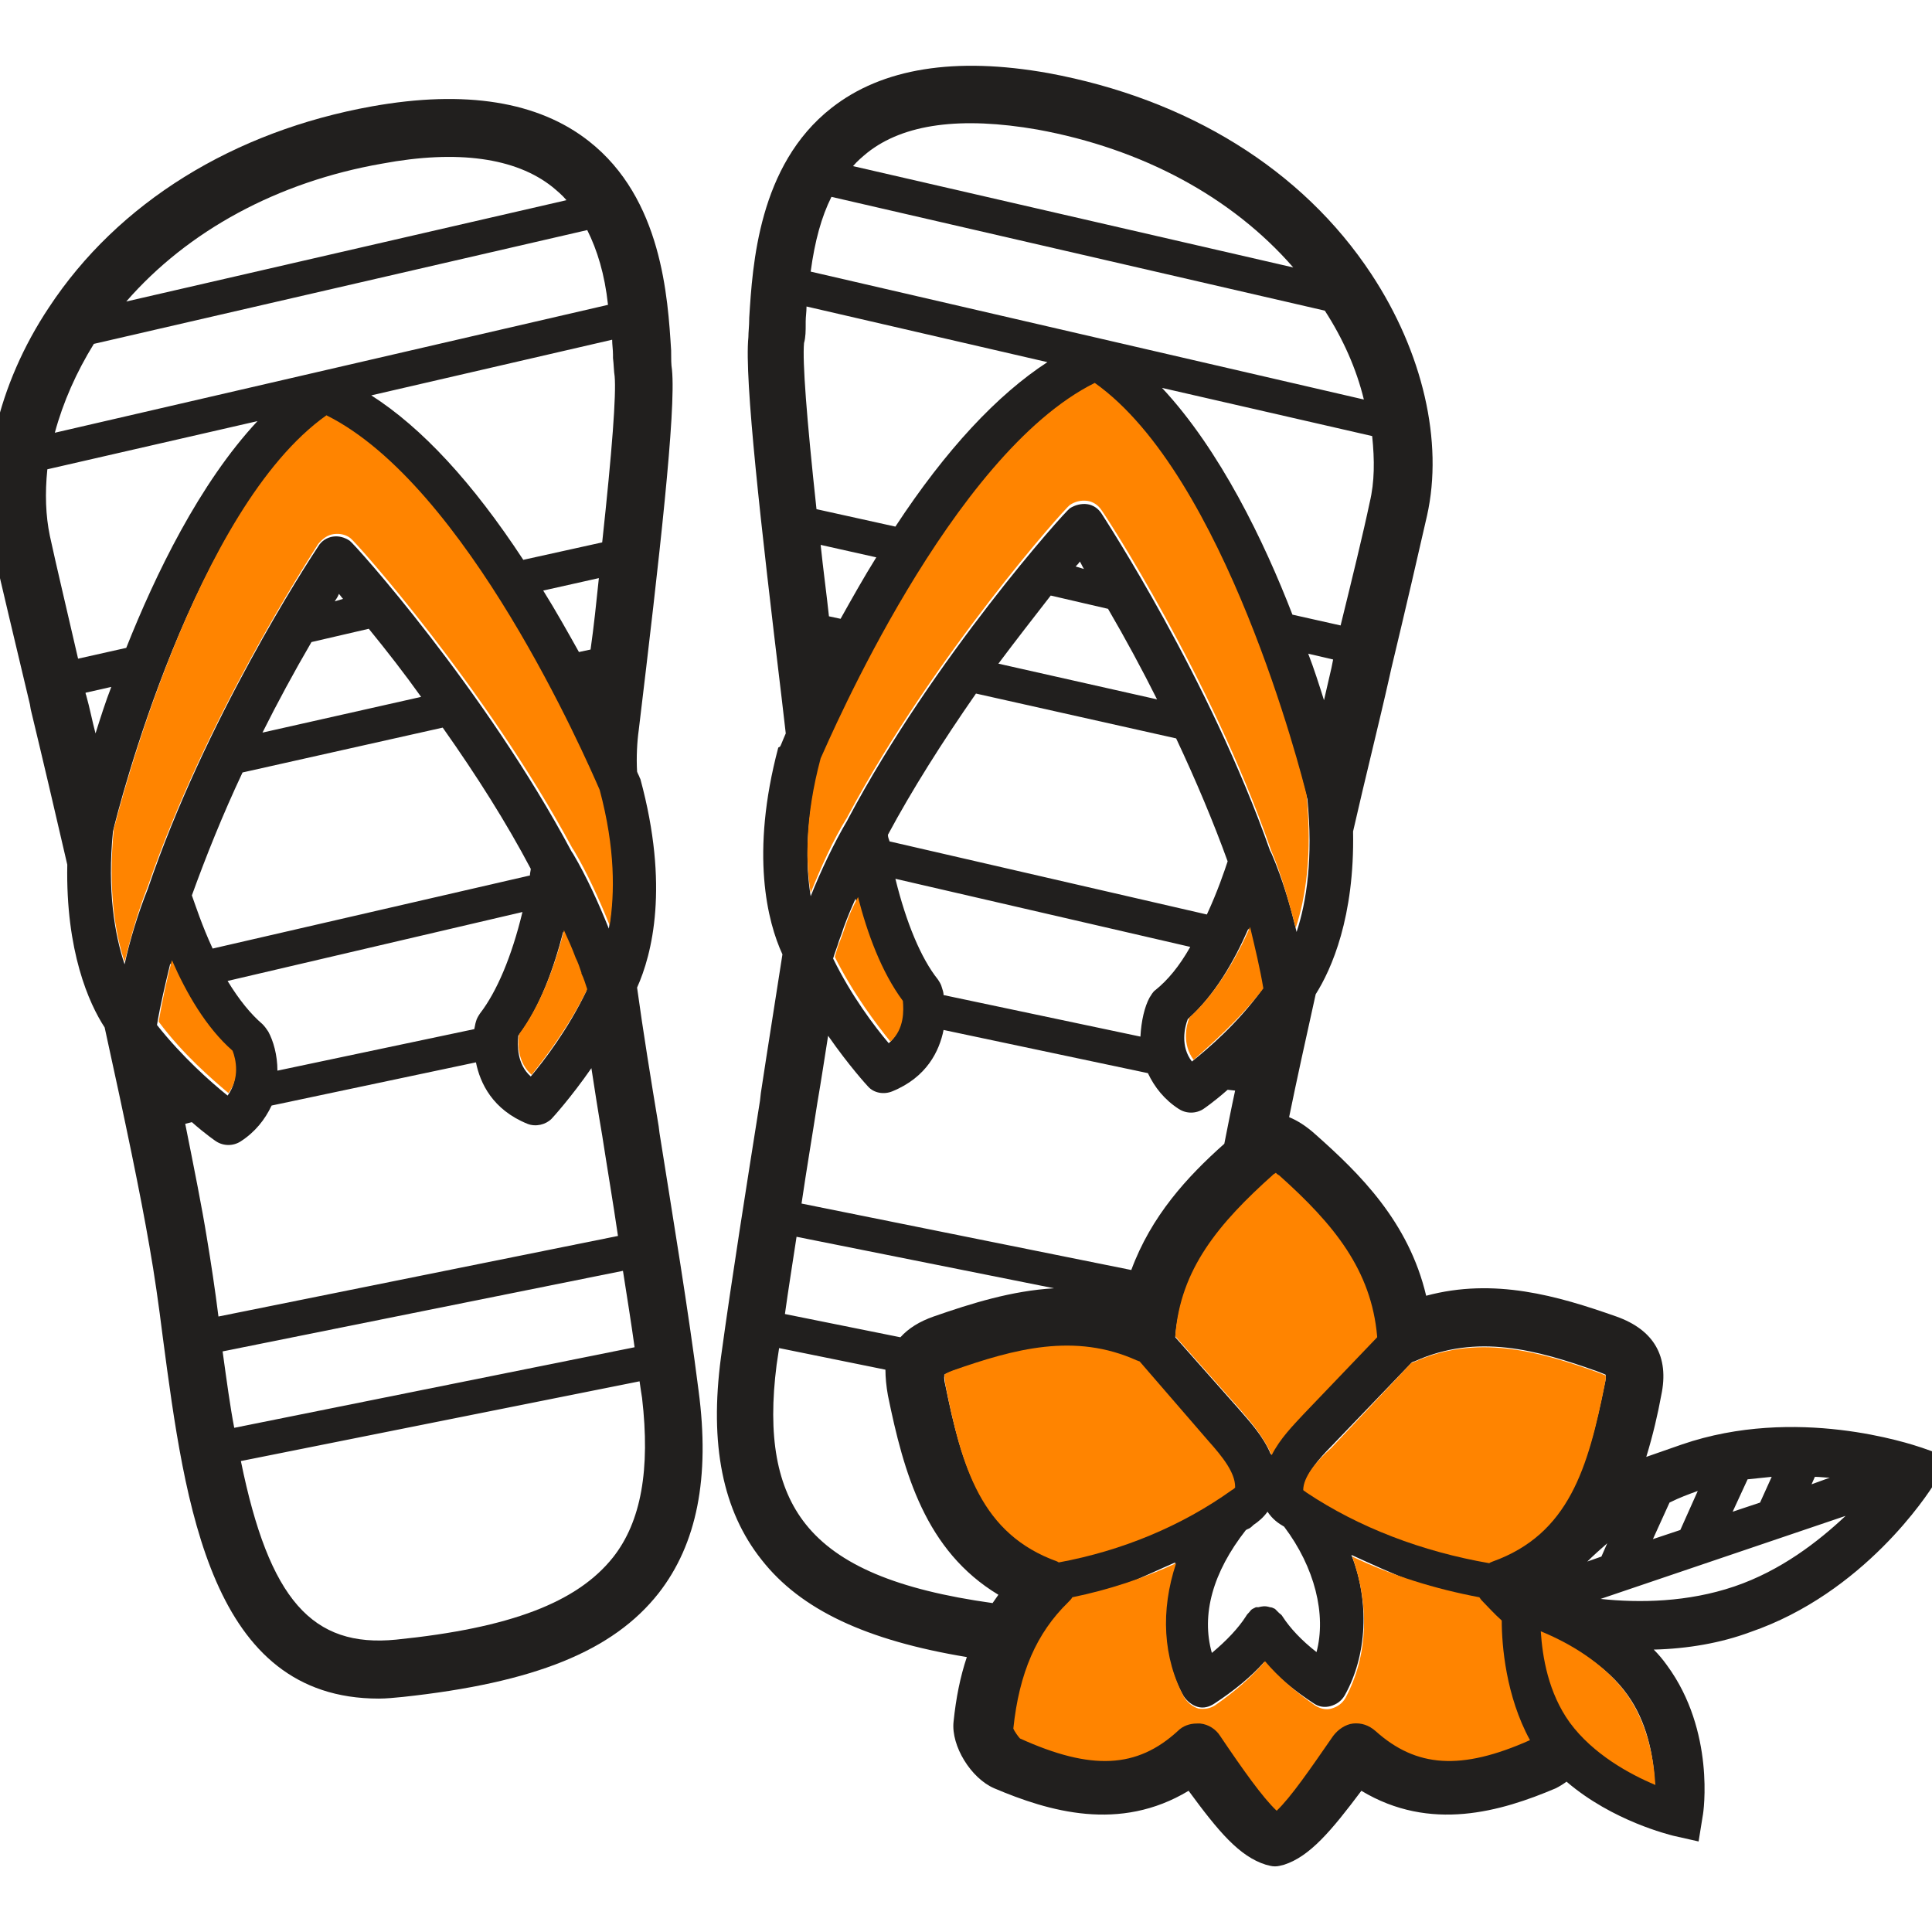 <?xml version="1.0" encoding="UTF-8"?> <!-- Generator: Adobe Illustrator 21.0.0, SVG Export Plug-In . SVG Version: 6.00 Build 0) --> <svg xmlns="http://www.w3.org/2000/svg" xmlns:xlink="http://www.w3.org/1999/xlink" id="Layer_1" x="0px" y="0px" viewBox="0 0 232.6 232.6" style="enable-background:new 0 0 232.6 232.6;" xml:space="preserve"> <style type="text/css"> .st0{fill:#211F1E;} .st1{fill:#FF8400;} </style> <path class="st0" d="M84.1,167.4c-1.2-9.5-3.1-20.9-4.7-31l-0.1-0.8c-0.9-5.4-1.9-11.6-2.6-16.7c1.8-4,3.9-12.2,0.4-25.1l-0.1-0.2 c0-0.1-0.2-0.4-0.3-0.7c-0.1-1.7,0-3.6,0.2-5c2.5-20.8,4.5-38.4,4-43.4c-0.1-0.6-0.1-1.3-0.1-2.2l0-0.1c-0.4-6.4-1.1-18.3-9.9-25.2 c-6.1-4.8-14.9-6.2-26.1-4.2C28.1,15.8,14.2,24.4,5.9,37c-6.2,9.3-8.7,20.2-6.7,29.1c1,4.5,2.6,11.1,4.4,18.7l0.1,0.6 c1.4,5.8,2.9,12.2,4.4,18.7c-0.2,10.4,2.6,16.7,4.5,19.6c2.5,11.4,4.3,20,5.4,26.4c0.6,3.4,1.1,6.9,1.6,10.9 c2.7,20.4,5.8,43.5,26,43.5c0.9,0,1.9-0.1,2.9-0.2c15.8-1.7,25.3-5.5,30.8-12.5C83.9,185.9,85.5,177.9,84.1,167.4z M40.3,72.4 c0.2-0.3,0.4-0.6,0.5-0.9c0.2,0.2,0.3,0.4,0.5,0.6L40.3,72.4z M31.6,88.2c1.8-3.6,3.8-7.3,5.9-10.9l6.9-1.6c2.2,2.7,4.3,5.4,6.3,8.2 L31.6,88.2z M23.1,107.8c1.7-4.7,3.7-9.7,6.1-14.8l24.1-5.4c4.1,5.8,7.7,11.5,10.6,17c0,0.2-0.1,0.5-0.1,0.8l-38.2,8.8 C24.3,111.4,23.5,108.9,23.1,107.8z M63.9,129.6c-1.7-1.5-1.6-3.8-1.5-4.9c2.6-3.4,4.3-8.2,5.4-12.5c0.5,1.1,1,2.2,1.4,3.3 c0.3,0.7,0.5,1.3,0.7,1.8l0,0.1c0.2,0.6,0.5,1.3,0.7,1.9C68.4,123.9,65.5,127.7,63.9,129.6z M62.9,109.8c-1.3,5.4-3.1,9.6-5.1,12.2 c-0.2,0.3-0.4,0.6-0.5,1c-0.1,0.3-0.1,0.5-0.2,0.9l-23.7,5c0-1.9-0.5-3.6-1.1-4.7l0,0c-0.2-0.3-0.4-0.6-0.7-0.9 c-1.4-1.2-2.8-2.9-4.2-5.2L62.9,109.8z M27.9,126.8c0.4,1,0.9,3.2-0.5,5.1c-2-1.6-5.5-4.7-8.5-8.5c0.4-2.4,1-4.9,1.6-7.4 C22.3,119.7,24.7,123.9,27.9,126.8z M23.1,135.1c1.7,1.5,2.9,2.3,2.9,2.3c0.9,0.6,2.1,0.6,3,0c1.7-1.1,2.9-2.6,3.7-4.3l24.6-5.2 c0.5,2.5,2,5.7,6.2,7.4c1,0.4,2.2,0.1,2.9-0.6c0.1-0.1,2.3-2.5,4.8-6.1c0.4,2.6,0.8,5.2,1.3,8.1c0.6,3.9,1.3,8,1.9,12.1l-48.1,9.7 c-0.4-3.2-0.9-6.5-1.4-9.5c-0.6-3.7-1.5-8.2-2.6-13.7L23.1,135.1z M76.4,162.2l-48.2,9.7c-0.5-2.6-0.9-5.6-1.4-9.2L75,153 C75.5,156.2,76,159.3,76.4,162.2z M73.8,187.5c-4.3,5.4-12.3,8.5-26.1,9.9c-10.1,1-15.3-4.8-18.7-21.5l48-9.6c0.1,0.7,0.2,1.4,0.3,2 C78.3,176.9,77.2,183.2,73.8,187.5z M13.4,82.7c-0.7,1.8-1.3,3.7-1.9,5.6c-0.4-1.5-0.7-3.1-1.1-4.5l0,0c0-0.1-0.1-0.2-0.1-0.4 L13.4,82.7z M15.2,36.3c7.4-8.5,18.2-14.4,30.8-16.6c9.1-1.7,16.1-0.7,20.5,2.8c0.6,0.5,1.2,1,1.7,1.6L15.2,36.3z M44.7,47.6l29-6.7 c0,0.6,0.1,1.2,0.1,1.8l0,0.4c0.1,0.8,0.1,1.6,0.2,2.2c0.2,2.2-0.3,8.9-1.5,20l-9.5,2.1C56.9,58.1,50.8,51.5,44.7,47.6z M72.1,69.6 c-0.3,2.9-0.6,5.8-1,8.6l-1.4,0.3c-1.4-2.5-2.8-5-4.3-7.4L72.1,69.6z M6.6,52.1c1-3.7,2.6-7.3,4.7-10.7l59.4-13.7 c1.2,2.4,2.1,5.3,2.5,9L6.6,52.1z M31,50.7c-7,7.5-12.3,18.5-15.8,27.3l-5.8,1.3C8,73.2,6.8,68.2,6,64.5c-0.5-2.4-0.6-5.1-0.3-8 L31,50.7z M13.6,100.1c0.6-2.6,9.8-38.6,25.6-49.7c16.9,8.4,31.3,41.2,32.9,45.1c1.9,7.1,1.8,12.5,1.2,16.3c-1.2-3-2.7-6.3-4.3-9 l-0.2-0.3l0,0C58.4,83,42.7,65.5,42.1,65.1c-0.6-0.4-1.3-0.6-2-0.5c-0.7,0.1-1.4,0.5-1.8,1.2c-1.4,2.1-13.6,20.9-20.5,41.2 c-1.2,3-2.2,6.3-2.8,9.1C13.8,112.5,12.9,107.2,13.6,100.1z"></path> <path class="st0" d="M231.4,174.3L231.4,174.3c-1.5-0.5-15.2-5.1-28.9-0.4l-4.3,1.5c0.8-2.6,1.4-5.2,1.8-7.4c1-4.7-0.9-7.9-5.4-9.5 c-7.1-2.5-14.7-4.7-22.9-2.5c-2.1-8.9-8-14.7-13.3-19.4c-1.1-1-2.2-1.7-3.2-2.1c0.9-4.4,2-9.4,3.2-14.8c1.9-3,4.7-9.3,4.5-19.6 c1.5-6.6,3.1-12.9,4.4-18.7l0.2-0.9c1.8-7.5,3.3-14,4.3-18.4c2-8.9-0.5-19.7-6.7-29.1c-8.3-12.6-22.1-21.1-38.9-24.2 c-11.2-2-20-0.6-26.1,4.2c-8.8,6.9-9.5,18.9-9.9,25.3l0,0.1c0,0.8-0.1,1.6-0.1,2.2c-0.5,5,1.5,22.6,4,43.4l0.5,4.3 c-0.4,0.9-0.6,1.5-0.7,1.6L93.7,90c-3.4,12.8-1.3,21,0.5,24.9c-0.8,5.2-1.8,11.4-2.6,16.7l-0.1,0.9c-1.6,10.1-3.4,21.4-4.7,30.9 c-1.4,10.5,0.2,18.5,4.9,24.4c4.7,6,12.6,9.7,24.7,11.7c-0.8,2.4-1.3,4.9-1.6,7.8c-0.3,2.9,2.1,6.8,4.9,8c6.6,2.8,15.1,5.3,23.4,0.3 c3.6,4.9,6.1,7.9,9.3,8.9c0.4,0.1,0.7,0.2,1.1,0.2c0.4,0,0.7-0.1,1.1-0.2c3.1-1,5.7-4.1,9.3-8.9c8.3,5,16.8,2.5,23.4-0.3 c0.4-0.2,0.9-0.5,1.3-0.8c5.6,4.8,12.5,6.4,12.8,6.5l3.1,0.7l0.5-3.1c0.1-0.4,1.5-10.2-4.3-18.1c-0.5-0.7-1-1.3-1.6-1.9 c4.1-0.1,8.1-0.8,11.6-2.1c13.7-4.7,21.4-16.6,22.2-17.9l1.9-3.1L231.4,174.3z M189.7,207.3c-2.4-3.3-3.2-7.3-3.3-10.2 c3,1.2,7,3.4,9.5,6.9c2.4,3.3,3.1,7.3,3.3,10.2C196.4,213,192.3,210.8,189.7,207.3z M218.1,178.7l0.4-0.9c0.6,0,1.2,0.1,1.8,0.1 L218.1,178.7z M211.9,180.9l-3.3,1.1l1.8-3.9c1-0.1,2-0.2,2.9-0.3L211.9,180.9z M199,185.3l2-4.4c1.2-0.6,2.3-1,3.4-1.4c0,0,0,0,0,0 l-2.1,4.7L199,185.3z M106.9,168c1.9,9.3,4.5,18.7,13.3,24c-0.2,0.3-0.5,0.7-0.7,1c-11.5-1.6-18.6-4.6-22.5-9.5 c-3.5-4.4-4.6-10.6-3.5-19.2c0.1-0.7,0.2-1.3,0.3-2l12.8,2.6C106.6,165.8,106.7,166.9,106.9,168z M129.5,68.2 c0.2-0.2,0.4-0.4,0.5-0.6c0.2,0.3,0.3,0.6,0.5,0.9L129.5,68.2z M120.2,79.9c2.1-2.8,4.2-5.5,6.3-8.2l6.9,1.6 c2.1,3.6,4.1,7.3,5.9,10.9L120.2,79.9z M192.3,165.1c0.8,0.3,1,0.4,1,0.4c0,0,0.1,0.3-0.1,1.1c-2,9.9-4.3,17.6-13.4,20.9 c-0.1,0-0.3,0.1-0.4,0.2c-8-1.3-15.6-4.2-21.9-8.3c-0.1-0.1-0.3-0.2-0.4-0.3c0-1.5,1.6-3.4,3.3-5.1l9.6-10c0.1,0,0.2-0.1,0.3-0.1 l0,0C177.8,160.5,185,162.5,192.3,165.1z M114.6,165.1c7.3-2.5,14.5-4.5,22-1.2c0.1,0,0.2,0.1,0.3,0.1l8.3,9.4 c1.7,1.9,3.2,3.8,3.2,5.4c0,0,0,0,0,0.1c-0.1,0.1-0.2,0.2-0.4,0.3l0,0c-5.9,4.2-13.1,7.1-20.6,8.5c0,0-0.1,0-0.2-0.1 c-9.2-3.3-11.4-11.1-13.4-20.9c-0.2-0.8-0.1-1.1-0.1-1.1C113.6,165.5,113.8,165.4,114.6,165.1z M154.6,183.8 c3.7,4.9,5.1,10.6,3.9,15.1c-1.8-1.4-3.2-2.9-4.1-4.3c-0.1-0.2-0.3-0.3-0.4-0.4c-0.1-0.1-0.2-0.2-0.4-0.4l-0.1-0.1 c-0.2-0.1-0.4-0.2-0.6-0.2c-0.6-0.2-1-0.1-1.4,0l-0.3,0l-0.4,0.2c-0.2,0.1-0.3,0.3-0.4,0.4c-0.1,0.1-0.3,0.3-0.4,0.5 c-0.9,1.4-2.3,2.9-4.1,4.4c-1.3-4.6,0.1-9.7,4.1-14.8c0.1,0,0.1-0.1,0.2-0.1c0.3-0.1,0.5-0.3,0.7-0.5c0.6-0.4,1.2-0.9,1.7-1.6 c0,0,0,0,0,0C153.2,182.9,153.9,183.4,154.6,183.8z M156.7,170.3c-1.2,1.2-2.7,2.9-3.7,4.8c-0.9-2.2-2.6-4-3.8-5.4l-7.7-8.7 c0,0,0,0,0-0.1c0.7-7.9,5.2-13.4,11.7-19.2c0.1-0.1,0.2-0.2,0.3-0.2c0.1,0.1,0.2,0.1,0.3,0.2c6.5,5.8,11,11.3,11.7,19.2 c0,0,0,0.1,0,0.1L156.7,170.3z M106.9,100.5c2.9-5.4,6.5-11.1,10.6-17l24.1,5.4c2.4,5.1,4.5,10.1,6.2,14.8c-0.4,1.2-1.2,3.6-2.5,6.4 l-38.2-8.8C107,101,106.9,100.8,106.9,100.5z M143.3,114c-1.3,2.3-2.7,4-4.2,5.2c-0.3,0.2-0.5,0.6-0.7,0.9c-0.6,1.1-1,2.8-1.1,4.7 l-23.7-5c0-0.3-0.1-0.6-0.2-0.9c-0.1-0.4-0.3-0.7-0.5-1c-2-2.5-3.8-6.8-5.1-12.1L143.3,114z M107,125.6c-1.7-2-4.5-5.7-6.7-10.2 c0.2-0.7,0.5-1.4,0.7-2.1c0.2-0.5,0.4-1.1,0.6-1.7c0.4-1.1,0.9-2.3,1.4-3.4c1.1,4.3,2.8,9,5.4,12.5 C108.6,121.8,108.7,124.1,107,125.6z M143.5,127.8c-1.4-1.8-0.9-4.1-0.5-5.1c3.2-2.8,5.6-7,7.3-10.9c0.7,2.6,1.2,5.1,1.6,7.4 C149,123.2,145.5,126.2,143.5,127.8z M99.7,124.7c2.5,3.6,4.7,6,4.8,6.1c0.7,0.8,1.9,1,2.9,0.6c4.2-1.7,5.7-4.9,6.2-7.4l24.6,5.2 c0.8,1.7,2,3.2,3.7,4.3c0.9,0.6,2.1,0.6,3,0c0,0,1.2-0.8,2.9-2.3l0.9,0.1c-0.5,2.3-0.9,4.4-1.3,6.4c-4.5,4-8.8,8.7-11.2,15.2 l-39.7-8c0.6-4.1,1.3-8.2,1.9-12.1C98.9,129.9,99.3,127.2,99.7,124.7z M112.4,158.5c-1.7,0.6-3,1.4-4,2.5l-13.9-2.8 c0.4-2.9,0.9-6,1.4-9.3l31,6.2C121.8,155.4,117,156.9,112.4,158.5z M122.6,208.9c-0.2-0.2,0.3-1,0.2-1.3c0.6-6.3,1.7-10.7,5.6-14.2 c0.2-0.2,0.4-0.4,0.5-0.6c4.4-0.8,8.7-3,12.6-4.7c-1.9,5.4-1.6,11.6,1,16.1c0.4,0.6,1,1.1,1.7,1.3c0.7,0.2,1.4,0,2-0.4 c2.3-1.5,4.4-3.2,6-5c1.6,1.8,3.7,3.5,6,5c0.6,0.4,1.3,0.5,2,0.3c0.7-0.2,1.3-0.6,1.7-1.3c2.7-4.8,3-11.3,0.8-16.9 c4.8,2.2,10,4.6,15.3,5.5c0.1,0.2,0.3,0.4,0.5,0.5c0.6,0.6,1.2,1.2,1.9,2.1c0,2.8-1.5,8,1.4,13c-8.3,3.4-11.7,3.7-16.5-0.5 c-0.7-0.6-1.7-0.9-2.7-0.8c-1,0.1-1.8,0.6-2.4,1.4c-2.7,3.7-5.1,7-6.8,8.5c-1.7-1.5-4.1-4.8-6.8-8.5c-0.6-0.8-1.5-1.3-2.4-1.4 c-0.1,0-0.2,0-0.4,0c-0.8,0-1.6,0.3-2.3,0.8C136.7,212.3,131.1,212.6,122.6,208.9z M191.1,188c0.7-0.7,1.6-1.5,2.4-2.2l-0.7,1.6 L191.1,188z M152.9,102.4L152.9,102.4c-7.3-20.7-19.8-39.8-20.3-40.6c-0.4-0.6-1-1-1.7-1.1c-0.7-0.1-1.5,0.1-2.1,0.5 c-0.6,0.4-16.4,18-26.7,37.4l-0.1,0.2c-1.6,2.7-3.2,6.1-4.4,9.1c-0.6-3.7-0.7-9.1,1.2-16.2c1-2.4,15.6-36.6,33-45.2 c15.7,11.1,24.9,47.1,25.6,49.7c0.7,7.1-0.1,12.4-1.3,16c-0.7-3-1.7-6.4-3-9.4L152.9,102.4z M124.9,15.6 c12.6,2.3,23.4,8.1,30.8,16.6l-53-12.2c0.5-0.6,1.1-1.1,1.7-1.6C108.8,14.9,115.7,14,124.9,15.6z M160.5,79.4l-0.2,1 c-0.3,1.3-0.6,2.6-0.9,3.9c-0.6-1.9-1.2-3.8-1.9-5.6L160.5,79.4z M139.9,46.7l25.3,5.8c0.3,2.9,0.3,5.5-0.3,8 c-0.8,3.8-2.1,9.1-3.5,14.8l-5.8-1.3C152.2,65.2,146.9,54.2,139.9,46.7z M105.5,67.1c-1.5,2.4-2.9,4.9-4.3,7.4l-1.4-0.3 c-0.3-2.8-0.7-5.7-1-8.6L105.5,67.1z M107.8,63.4l-9.5-2.1c-1.2-11.1-1.7-17.8-1.5-20C97,40.6,97,39.8,97,39l0-0.3 c0-0.6,0.1-1.1,0.1-1.8l29,6.7C120.1,47.5,113.9,54.1,107.8,63.4z M97.6,32.7c0.5-3.7,1.3-6.6,2.5-9l59.4,13.7 c2.2,3.4,3.8,7,4.7,10.7L97.6,32.7z M208.8,191c-5.6,1.9-11.4,2-16.1,1.5l29.5-10C218.9,185.6,214.4,189.1,208.8,191L208.8,191z"></path> <path class="st1" d="M70.7,119.1c-0.2-0.6-0.4-1.3-0.7-1.9l0-0.1c-0.2-0.6-0.4-1.2-0.7-1.8c-0.4-1.1-0.9-2.2-1.4-3.3 c-1.1,4.3-2.8,9-5.4,12.5c-0.2,1.1-0.2,3.4,1.5,4.9C65.6,127.4,68.5,123.6,70.7,119.1z"></path> <path class="st1" d="M27.5,131.6c1.4-1.8,0.9-4.1,0.5-5.1c-3.2-2.8-5.6-7-7.3-10.9c-0.7,2.6-1.2,5.1-1.6,7.4 C22,126.9,25.5,129.9,27.5,131.6z"></path> <path class="st1" d="M156.9,179.4c0.1,0.1,0.3,0.2,0.4,0.3c6.3,4.2,13.9,7.1,22,8.5c0.1-0.1,0.2-0.1,0.4-0.2 c9.2-3.3,11.5-11.3,13.5-21.3c0.2-0.9,0.1-1.1,0.1-1.1c0,0-0.2-0.1-1-0.4c-7.3-2.6-14.6-4.6-22.1-1.2l0,0c-0.1,0-0.2,0.1-0.3,0.1 l-9.6,10.2C158.5,175.9,156.9,177.8,156.9,179.4z"></path> <path class="st1" d="M40.2,64.3c0.8-0.1,1.5,0.1,2,0.5c0.6,0.4,16.3,18,26.7,37.3l0,0l0.2,0.3c1.6,2.7,3.1,6,4.3,9 c0.6-3.8,0.7-9.2-1.2-16.3c-1.7-3.9-16-36.7-32.9-45.1C23.5,61.2,14.4,97.2,13.7,99.8c-0.7,7.1,0.1,12.4,1.3,16 c0.7-2.8,1.6-6.1,2.8-9.1c7-20.3,19.2-39.1,20.5-41.2C38.8,64.9,39.4,64.4,40.2,64.3z"></path> <path class="st1" d="M127.5,188.1c7.6-1.4,14.8-4.4,20.8-8.7l0,0c0.2-0.1,0.3-0.2,0.4-0.3c0,0,0,0,0-0.1c0-1.7-1.5-3.6-3.2-5.5 l-8.3-9.6c-0.1,0-0.2-0.1-0.3-0.1c-7.5-3.4-14.8-1.4-22.2,1.2c-0.8,0.3-1,0.5-1,0.5c0,0,0,0.2,0.1,1.1c2,10.1,4.3,18.1,13.5,21.4 C127.4,188.1,127.5,188.1,127.5,188.1z"></path> <path class="st1" d="M185.5,196.4c0.2,3.1,0.9,7.4,3.5,11c2.8,3.8,7.2,6.2,10.3,7.5c-0.2-3.1-0.9-7.4-3.5-11 C193,200.1,188.7,197.7,185.5,196.4z"></path> <path class="st1" d="M178.6,192.9c-0.2-0.2-0.3-0.3-0.5-0.6c-5.3-1-10.5-2.6-15.3-4.9c2.1,5.9,1.9,11.9-0.8,17 c-0.4,0.7-1,1.1-1.7,1.3c-0.7,0.2-1.4,0-2-0.4c-2.3-1.6-4.4-3.4-6-5.3c-1.6,1.9-3.7,3.7-6,5.3c-0.6,0.4-1.3,0.5-2,0.4 c-0.7-0.2-1.3-0.7-1.7-1.3c-2.6-4.8-2.9-10.5-1-16.2c-3.9,1.8-8.1,3.2-12.5,4.1c-0.1,0.2-0.3,0.4-0.5,0.6c-3.8,3.7-5.9,8.5-6.6,15.2 c0.1,0.3,0.6,1,0.8,1.2c8.6,3.9,14.1,3.6,19-0.9c0.6-0.6,1.4-0.9,2.3-0.9c0.1,0,0.2,0,0.4,0c1,0.1,1.9,0.7,2.4,1.5 c2.7,4,5.1,7.4,6.8,9c1.7-1.6,4.1-5.1,6.8-9c0.6-0.8,1.5-1.4,2.4-1.5c1-0.1,1.9,0.2,2.7,0.9c4.9,4.4,10.3,4.8,18.6,1.1 c-2.9-5.3-3.4-11.4-3.4-14.4C179.8,194.2,179.2,193.5,178.6,192.9z"></path> <path class="st1" d="M101.8,111.4c-0.2,0.6-0.4,1.2-0.6,1.7c-0.3,0.7-0.5,1.4-0.7,2.1c2.2,4.4,5,8.1,6.7,10.2 c1.7-1.5,1.6-3.8,1.5-4.9c-2.6-3.5-4.3-8.2-5.4-12.5C102.7,109.1,102.2,110.2,101.8,111.4z"></path> <path class="st1" d="M152.1,119c-0.4-2.4-1-4.9-1.6-7.4c-1.7,3.9-4.2,8.1-7.3,10.9c-0.4,1-0.9,3.2,0.5,5.1 C145.6,125.9,149.1,122.9,152.1,119z"></path> <path class="st1" d="M153.6,141.2c-0.1,0.1-0.2,0.1-0.3,0.2c-6.6,5.9-11.2,11.4-11.8,19.4c0,0,0,0,0,0.1l7.8,8.8 c1.2,1.4,2.8,3.2,3.8,5.5c1-2,2.6-3.6,3.8-4.9l8.9-9.3c0,0,0-0.1,0-0.1c-0.7-8-5.2-13.5-11.8-19.4 C153.8,141.4,153.7,141.3,153.6,141.2z"></path> <path class="st1" d="M131.8,46.1c-17.3,8.6-31.9,42.8-33,45.2c-1.9,7.1-1.8,12.5-1.2,16.2c1.2-3,2.7-6.4,4.4-9.1l0.1-0.2 c10.4-19.4,26.1-37,26.7-37.4c0.6-0.4,1.3-0.6,2.1-0.5c0.7,0.1,1.3,0.5,1.7,1.1c0.6,0.8,13.1,20,20.3,40.6l0,0l0.1,0.3 c1.3,3,2.2,6.4,3,9.4c1.2-3.6,2-8.9,1.3-16C156.7,93.2,147.5,57.2,131.8,46.1z"></path> </svg> 